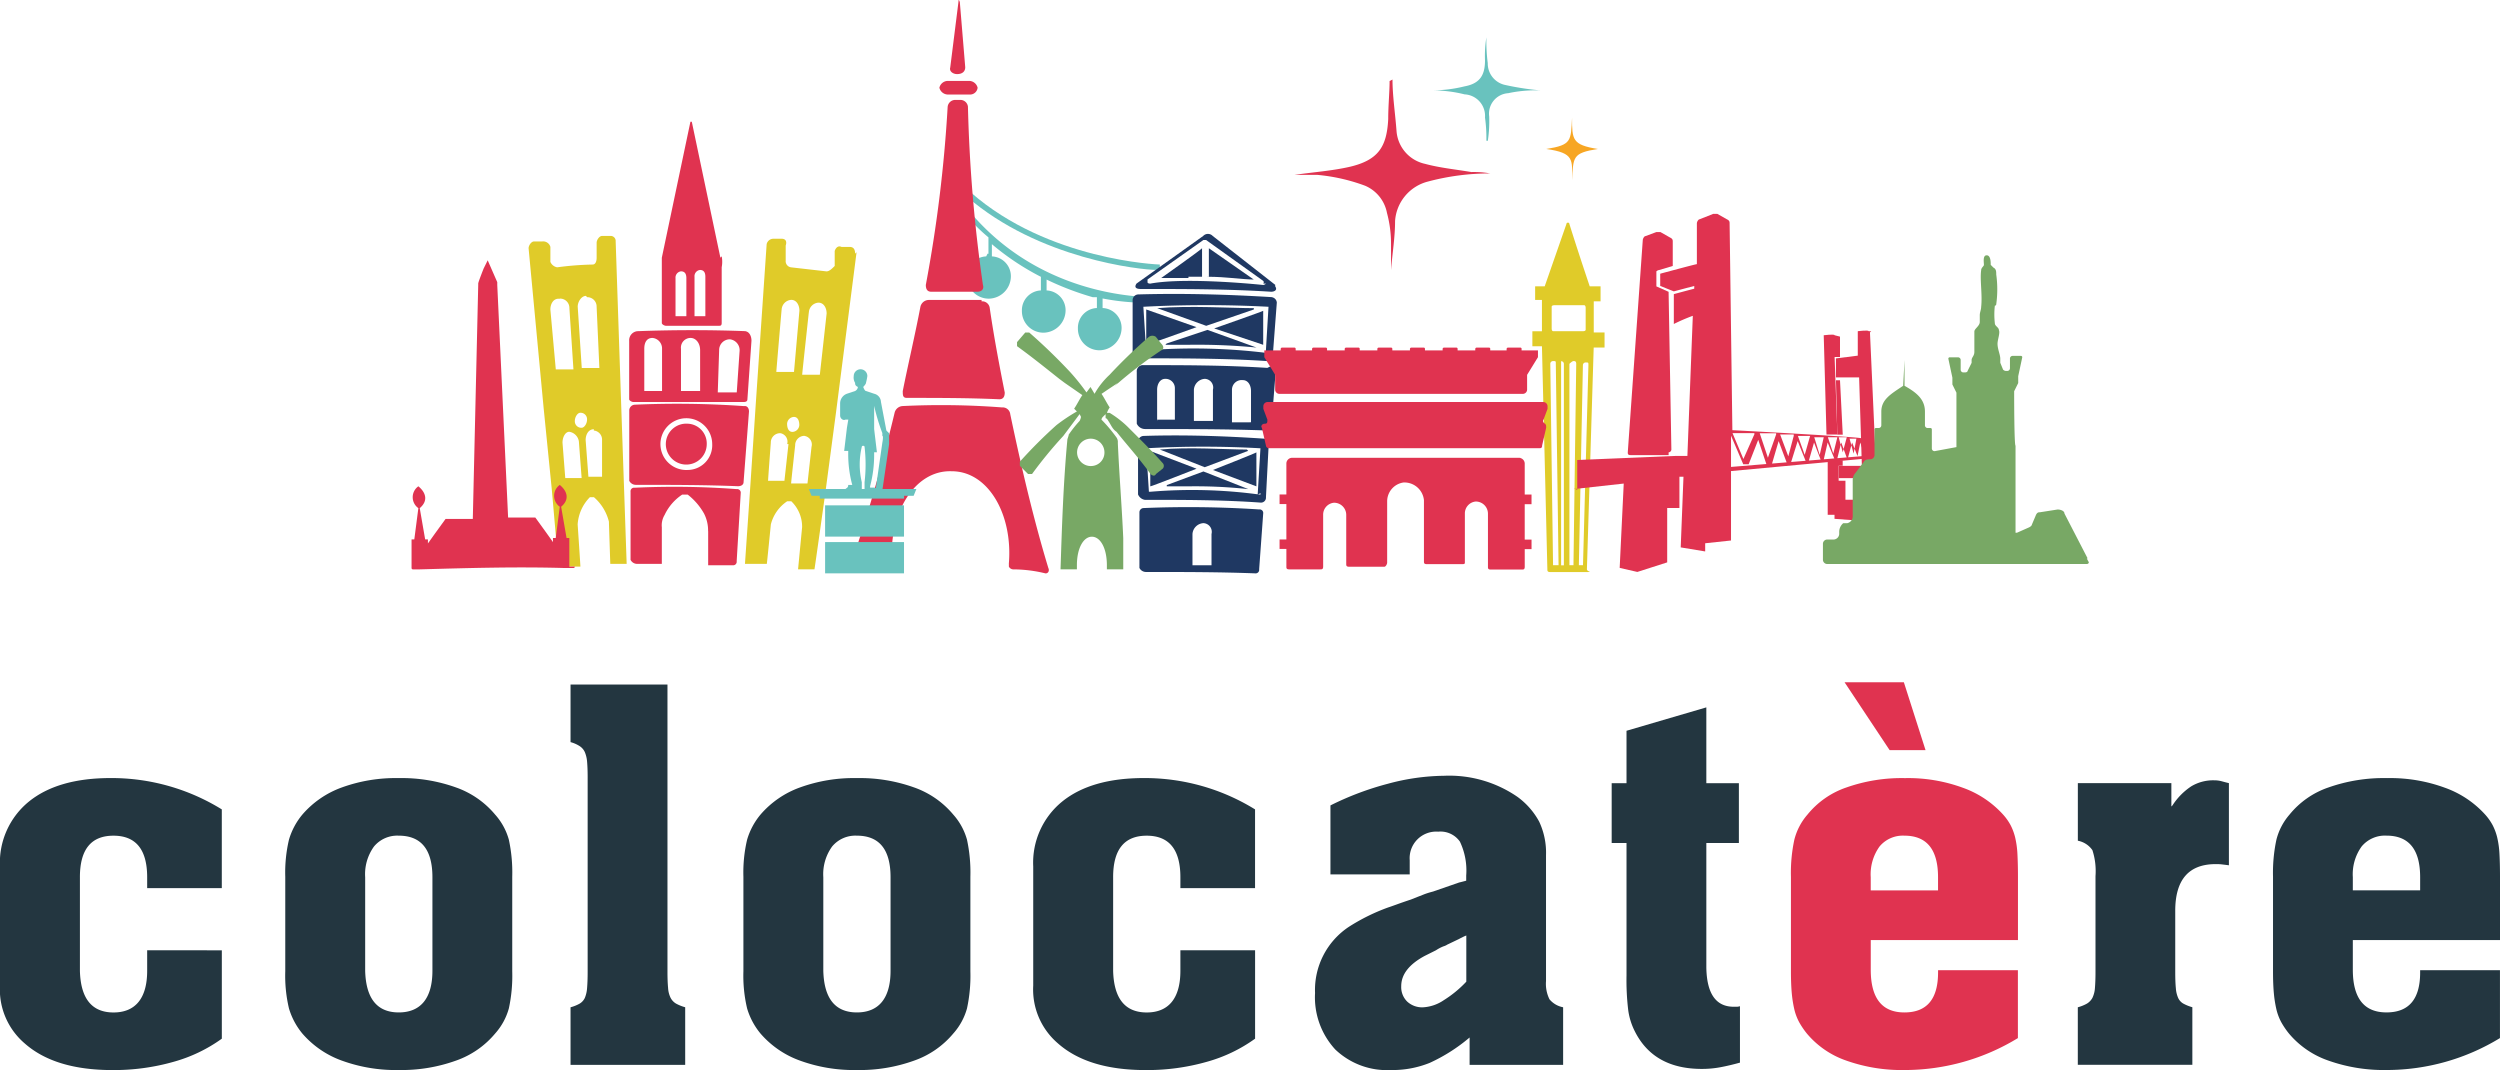 <svg xmlns="http://www.w3.org/2000/svg" width="263.288" height="112.694" viewBox="0 0 263.288 112.694"><g transform="translate(-42.681 -28.296)"><path d="M344.677,97.341V94.048h.717V92.47h-1.143c-.717-2.15-1.433-4.3-2.15-6.6,0-.145-.291-.145-.291,0l-2.3,6.6h-1.007V93.9h.717V97.2h-1.008v1.578h1.008l.571,23.492c0,.145,0,.29.29.29h3.583c1.143,0,.291,0,.291-.29l.716-23.359h1.143V97.328h-1.143Zm-4.287,24.5-.29-21.209a.285.285,0,0,1,.29-.291c.291,0,.291,0,.291.291l.29,21.209h-.581Zm.849,0V100.353a.285.285,0,0,1,.291.29v21.209h-.281l-.013-.013Zm-.849-24.647s-.145,0-.145-.291v-2.3s0-.145.291-.145h3.144s.145,0,.145.291v2.3s0,.145-.291.145Zm2.15,24.647h-.426V100.631s.291-.291.426-.291.291,0,.291.291Zm.994,0h-.426l.426-21.064a.285.285,0,0,1,.291-.291c.29,0,.29,0,.29.291l-.571,21.064h-.01Z" transform="translate(-134.149 -34.018)" fill="#e0cb29"/><path d="M239.61,80.912l.291-.426c8.164,7.167,19.776,7.593,19.908,7.593v.571h-.29c-1.724,0-12.464-1.143-20.054-7.738Z" transform="translate(-94.98 -31.924)" fill="#69c2be"/><path d="M241.76,88.352V86.628a17.155,17.155,0,0,1-2.3-2.3l.427-.291c8.16,9.6,19.908,8.881,20.053,8.881v.571h-.426a24.033,24.033,0,0,1-5.733-.426v1.007a2.086,2.086,0,0,1,2,2.15,2.365,2.365,0,0,1-2.3,2.3,2.269,2.269,0,0,1-2.3-2.3,2.086,2.086,0,0,1,2-2.15V92.933h-.427a30.83,30.83,0,0,1-4.871-1.859v1.143a2.086,2.086,0,0,1,2,2.15,2.365,2.365,0,0,1-2.3,2.3,2.27,2.27,0,0,1-2.3-2.3,2.086,2.086,0,0,1,2-2.15V90.783a27.011,27.011,0,0,1-5.162-3.438v1.288a2.086,2.086,0,0,1,2,2.15,2.365,2.365,0,0,1-2.3,2.3,2.269,2.269,0,0,1-2.3-2.3,2.086,2.086,0,0,1,2-2.15l.145-.291.039.013Z" transform="translate(-94.98 -33.334)" fill="#69c2be"/><path d="M192.426,82.47l-3.012-14.32h-.145l-3.012,14.32v6.876c0,.145.291.291.427.291h5.588c.145,0,.291,0,.291-.291V83.468a3.033,3.033,0,0,0,0-1.143l-.145.145h.01Zm-3.438,6.16H187.7V84.62a.661.661,0,0,1,.571-.717c.426,0,.571.291.571.717v4.154Zm2,0h-1.288V84.475a.661.661,0,0,1,.571-.717c.426,0,.571.291.571.717V88.63Z" transform="translate(-73.876 -27.031)" fill="#e03350"/><path d="M192.887,104.633c-3.729-.145-7.593-.145-11.466,0a.961.961,0,0,0-.862,1.007V111.8c0,.145.291.291.426.291h11.6c.145,0,.426,0,.426-.291l.427-6.159c0-.571-.291-1.007-.717-1.007h.168Zm-10.737,6.3v-4.446c0-.716.29-1.143.862-1.143a1.11,1.11,0,0,1,1.008,1.143v4.446H182.15Zm5.865,0h-2v-4.446a1.018,1.018,0,0,1,1.007-1.143c.581,0,1.008.571,1.008,1.288v4.3h-.01Zm3.874.145h-2l.145-4.446a1.125,1.125,0,0,1,1.143-1.143,1.16,1.16,0,0,1,1.007,1.288Z" transform="translate(-71.616 -41.458)" fill="#e03350"/><path d="M188.973,136.549v3.583h2.576a.375.375,0,0,0,.426-.426l.426-7.167a.376.376,0,0,0-.426-.427,88.538,88.538,0,0,0-10.75-.145.375.375,0,0,0-.426.426v7.167a.776.776,0,0,0,.717.426h2.576v-3.861a2.1,2.1,0,0,1,.291-1.288,5.249,5.249,0,0,1,1.86-2.15h.571a6.629,6.629,0,0,1,1.724,2,3.9,3.9,0,0,1,.426,1.86h.013Z" transform="translate(-71.711 -52.305)" fill="#e03350"/><path d="M212.369,90.147c0-.426-.145-.717-.571-.717h-.862c-.291-.145-.571,0-.717.426v1.579c-.291.291-.571.571-.862.571l-3.728-.426a.654.654,0,0,1-.571-.717V89.285c.145-.426,0-.717-.427-.717h-.862a.732.732,0,0,0-.717.571L201.91,105.9l-.571,8.6-.571,8.31h2.3c0,.145.426-4.155.426-4.155a4.152,4.152,0,0,1,1.724-2.441h.426a3.722,3.722,0,0,1,1.143,2.722l-.426,4.445h1.724c0,.145,1.143-8.028,1.143-8.028l1.143-8.6,2.15-16.764-.145.145v.01ZM207.5,96.306a1.081,1.081,0,0,1,1.007-1.007c.571,0,.862.571.862,1.143l-.716,6.45h-1.86c0-.145.717-6.728.717-6.728v.145h-.013Zm-2.867-.294a1.081,1.081,0,0,1,1.008-1.007c.571,0,.862.571.862,1.143l-.571,6.45H204.07c0-.145.571-6.728.571-6.728v.145h-.013Zm1.143,12.9c-.427,0-.571-.426-.571-.862a.76.76,0,0,1,.716-.717c.427,0,.571.426.571.862A.76.76,0,0,1,205.774,108.912Zm1.285.427a.913.913,0,0,1,.717,1.143l-.426,3.861h-1.724c0-.145.427-4.009.427-4.009a.983.983,0,0,1,1.007-1.008Zm-1.711.862-.426,3.861H203.2c0-.145.29-4.009.29-4.009a.983.983,0,0,1,1.008-1.007.913.913,0,0,1,.717,1.143h.145l-.013.013Z" transform="translate(-79.631 -35.129)" fill="#e0cb29"/><path d="M173.032,114.014l-.29-8.454-.571-16.91a.527.527,0,0,0-.571-.571h-.862c-.29,0-.571.426-.571.717v1.579c0,.426-.145.717-.426.717a32.231,32.231,0,0,0-3.729.291.958.958,0,0,1-.716-.571V89.231a.788.788,0,0,0-.862-.571h-.862c-.291,0-.571.426-.571.717l1.578,16.764.862,8.6.717,8.164h2.3c0-.145-.29-4.445-.29-4.445a4.485,4.485,0,0,1,1.288-2.867h.426a5.009,5.009,0,0,1,1.578,2.576c0,.145.145,4.446.145,4.446h1.724l-.291-8.455Zm-4.445-5.733a.681.681,0,0,1-.717-.717c0-.426.291-.862.571-.862a.681.681,0,0,1,.717.717C169.158,107.845,168.868,108.281,168.587,108.281Zm1.288.291a.961.961,0,0,1,.862,1.007v3.861H169.3l-.291-3.861c0-.571.291-1.143.862-1.143v.136Zm-1.579,1.143.291,3.861h-1.724l-.291-3.729c0-.571.291-1.143.717-1.143a1.212,1.212,0,0,1,1.007,1.007Zm.862-15.186a.983.983,0,0,1,1.007,1.007l.291,6.45H168.6l-.426-6.45c0-.571.426-1.143.862-1.143l.145.145-.026-.013Zm-2.867.148a.983.983,0,0,1,1.007,1.007l.426,6.45h-1.859l-.571-6.3c0-.572.29-1.143.862-1.143h.145l-.013-.013Z" transform="translate(-64.651 -34.935)" fill="#e0cb29"/><path d="M189.465,120.852a2.155,2.155,0,1,0,2,2.15A2.086,2.086,0,0,0,189.465,120.852Z" transform="translate(-74.353 -47.934)" fill="#e03350"/><path d="M192.612,117.618a100.679,100.679,0,0,0-11.467-.145.614.614,0,0,0-.571.571v7.444a.776.776,0,0,0,.717.426c3.583,0,7.167,0,10.75.145.29,0,.571-.145.571-.427l.571-7.444c0-.29-.145-.571-.426-.571Zm-5.879,6.728a2.726,2.726,0,1,1,2.576-2.722A2.6,2.6,0,0,1,186.734,124.346Z" transform="translate(-71.622 -46.556)" fill="#e03350"/><path d="M236.584,53.986l.862-6.876q0-.426.145,0l.571,6.876c0,.426-.291.717-.862.717C236.875,54.7,236.44,54.412,236.584,53.986Z" transform="translate(-93.826 -18.601)" fill="#e03350"/><path d="M237.872,62.454h-2.3a.931.931,0,0,1-.862-.717.922.922,0,0,1,.862-.717h2.3a.931.931,0,0,1,.862.717A.8.8,0,0,1,237.872,62.454Z" transform="translate(-93.096 -24.203)" fill="#e03350"/><path d="M236.068,64.34H235.5a.81.81,0,0,0-.862.717,147.209,147.209,0,0,1-2.3,18.766c0,.426.145.717.571.717h4.872c.426,0,.717-.291.571-.717a157.632,157.632,0,0,1-1.578-18.766.8.8,0,0,0-.862-.717h.155Z" transform="translate(-92.154 -25.52)" fill="#e03350"/><path d="M235.911,134.328v.291a.533.533,0,0,0,.426.29,14.419,14.419,0,0,1,3.438.426c.291,0,.426-.29.291-.571-1.434-4.726-2.722-10.033-4.009-16.193a.8.8,0,0,0-.862-.717,83.927,83.927,0,0,0-10.459-.145.921.921,0,0,0-.862.717c-1.433,6.011-3.012,11.322-4.578,15.9,0,.426,0,.571.291.571,1.143,0,2.3-.291,3.438-.291.291,0,.571,0,.571-.29v-.291c-.29-5.162,2.441-9.6,6.3-9.449,3.861,0,6.45,4.577,6.011,9.743v.01Z" transform="translate(-86.98 -46.65)" fill="#e03350"/><path d="M236.62,99.254h-5.588a.92.92,0,0,0-.862.717c-.571,3.012-1.288,6.011-1.859,8.881,0,.426,0,.716.426.716,3.293,0,6.45,0,9.743.145.426,0,.571-.29.571-.717-.571-2.867-1.143-5.879-1.578-8.881a.8.8,0,0,0-.862-.716v-.145h.01Z" transform="translate(-90.556 -39.368)" fill="#e03350"/><path d="M359.162,110.6a.313.313,0,0,0,.291-.291l-.291-16.47v-.145l-1.288-.571V91.543a.508.508,0,0,1,.291-.145l1.433-.426V88.4c0-.145,0-.291-.29-.426L358.3,87.4h-.426l-1.143.426c-.145,0-.29.291-.29.426L354.862,110.6c0,.145,0,.29.291.29h4.009V110.6Z" transform="translate(-140.751 -34.665)" fill="#e03350"/><path d="M390.777,107.664v-2.15l-.571-.145c0-.145-1.143,0-1.143,0l.291,10.459H390.5l-.291-8.164Z" transform="translate(-154.316 -41.767)" fill="#e03350"/><path d="M391.774,113.268H391.2l.145,5.733h.571l-.29-5.733Z" transform="translate(-155.165 -44.926)" fill="#e03350"/><path d="M394.358,133.7l-.29-2.3h-2.441v-2h-.717v-1.579h.426v-.571h-1.578v5.734h.717v.426l3.861.29h.022Z" transform="translate(-154.592 -50.474)" fill="#e03350"/><path d="M394.931,104.662h-.29c0-.145-1.143,0-1.143,0v2.576l-2.3.291v2h2.441l.29,9.317h-2.441v1.288h2.441v4.01h1.288l.426-.291-.862-19.06.145-.145v.01Z" transform="translate(-155.165 -41.487)" fill="#e03350"/><path d="M345.588,113.2l5.162-.571-.427,8.881,1.86.426,3.144-1.007V115.2h1.288v-3.293h.427l-.291,7.444,2.576.426v-.862l2.721-.291v-7.312l13.9-1.288v-.291l-13.9,1.143v-3.293l1.288,3.012h.571l1.007-2.576.862,2.576h.571l.716-2.441.862,2.3h.426l.717-2.3.862,2.15h.29l.571-2,.717,1.86h.29l.427-1.86.716,1.724h.291l.426-1.724.571,1.578h.145l.426-1.578.571,1.433.291-1.433.426,1.288h.291l-.571-1.724c0-.145-13.617-.862-13.617-.862L361.9,85.221c0-.145,0-.291-.29-.426l-1.008-.571h-.426l-1.433.571c-.145,0-.291.291-.291.426v4.3c-.145,0-3.861,1.007-3.861,1.007v1.288l1.434.571,2.15-.571v.291c-.571.145-2.15.571-2.15.571v3.145a19.416,19.416,0,0,1,2-.862l-.571,14.76h-1.288l-10.314.426v3.144l-.291-.145.026.068Zm29.664-5.3-.291,1.578-.426-1.578Zm-1.011-.145-.426,1.579-.426-1.579h.852Zm-.994,0-.426,1.724-.571-1.724h1Zm-1.433,0-.426,1.86-.571-1.86h1Zm-1.434-.145-.571,2-.717-2Zm-1.727,0-.571,2.15-.862-2.3h1.434Zm-1.857-.145-.862,2.441-.862-2.576H366.8v.136Zm-2.3,0-1.143,2.576-1.143-2.721h2.3v.145h-.01Z" transform="translate(-137.065 -33.406)" fill="#e03350"/><path d="M159.768,124.593a.142.142,0,0,1-.145.145h-1.007c-5.016-.145-10.033,0-15.182.145h-.716a.142.142,0,0,1-.145-.145v-3.012h.29l.427-3.293a1.407,1.407,0,0,1,0-2.3c.862.716,1.007,1.578.145,2.3l.571,3.293h.291v.426l.717-1.007,1.143-1.578h2.867l.571-24.648v-.145c0-.145.571-1.579.571-1.579l.426-.862,1.007,2.3v.291l1.143,24.5h2.867L156.749,121l.716,1.008v-.427h.291l.426-3.293a1.407,1.407,0,0,1,0-2.3c.862.717,1.008,1.578.145,2.3l.571,3.293h.291v3.012h.577Z" transform="translate(-56.549 -36.623)" fill="#e03350"/><path d="M307.007,60.779c0,1.724.29,3.583.426,5.443a3.821,3.821,0,0,0,3.012,3.438c1.578.426,3.144.571,4.871.862a10.018,10.018,0,0,1,2,.145,25.3,25.3,0,0,0-6.6.862,4.605,4.605,0,0,0-3.438,4.155c0,1.724-.29,3.438-.426,5.162V78.124a12.425,12.425,0,0,0-.426-3.293,3.9,3.9,0,0,0-2.3-2.867,19.383,19.383,0,0,0-5.016-1.143h-2.441c2-.291,4.009-.426,5.879-.862,3.012-.717,3.861-2.15,4.009-5.017,0-1.433.145-2.867.145-4.009l.291-.145v-.01Z" transform="translate(-117.675 -24.106)" fill="#e03350"/><path d="M326.412,64.3a15.539,15.539,0,0,0-.145-2.441,2.269,2.269,0,0,0-2.15-2.441A13.929,13.929,0,0,0,320.679,59a14.4,14.4,0,0,0,3.438-.426c1.579-.291,2.15-1.143,2.15-2.721a12.305,12.305,0,0,1,.145-2.441,18.916,18.916,0,0,0,.145,2.721,2.309,2.309,0,0,0,1.86,2.3,28.652,28.652,0,0,0,3.729.571,13.761,13.761,0,0,0-3.438.291,2.158,2.158,0,0,0-2,2.441,13.675,13.675,0,0,1-.145,2.576Z" transform="translate(-127.193 -21.184)" fill="#69c2be"/><path d="M346.069,70.735c-2.722.426-2.576.862-2.722,3.293,0-2.15.291-2.867-2.721-3.293,2.721-.426,2.576-.862,2.721-3.293C343.347,69.738,343.347,70.309,346.069,70.735Z" transform="translate(-135.104 -26.75)" fill="#f7a623"/><path d="M270.809,100.9v3.729c.145,0,5.294-1.86,5.294-1.86l-5.294-1.86v-.01Z" transform="translate(-107.412 -40.019)" fill="#1f3862"/><path d="M282.889,100.6c-2.3,0-6.728-.29-10.165,0l5.162,1.86,5.016-1.724v-.145l-.013.013Z" transform="translate(-108.172 -39.85)" fill="#1f3862"/><path d="M274.131,106.048h2.441a65.385,65.385,0,0,1,7.167.29l-5.162-1.859-4.3,1.433-.145.145v-.01Z" transform="translate(-108.73 -41.44)" fill="#1f3862"/><path d="M287.832,104.724v-3.583c.145,0-5.162,1.859-5.162,1.859Z" transform="translate(-112.117 -40.116)" fill="#1f3862"/><path d="M283.193,98.545c-4.726-.291-9.449-.426-14.188-.291a.615.615,0,0,0-.571.571v5.588a.939.939,0,0,0,.717.571c4.445,0,9.026,0,13.471.29a.522.522,0,0,0,.571-.571l.426-5.588a.614.614,0,0,0-.571-.571Zm-.439,5.733v.145h-.145a63.329,63.329,0,0,0-12.61-.291h-.145l-.29-4.578a126.238,126.238,0,0,1,13.18,0l-.29,4.872.29-.145h.013Z" transform="translate(-106.47 -38.95)" fill="#1f3862"/><path d="M282.908,110.919c-4.446-.29-8.881-.29-13.181-.29a.654.654,0,0,0-.571.717v5.442a.958.958,0,0,0,.862.571c4.155,0,8.454,0,12.609.145a.958.958,0,0,0,.717-.571l.426-5.443c0-.29-.29-.716-.571-.716ZM271.3,116.508v-3.293c0-.571.29-1.143.862-1.143a.982.982,0,0,1,1.007,1.007v3.293h-1.859v.145l-.013-.013Zm5.733,0h-1.86v-3.293a1.229,1.229,0,0,1,1.143-1.143.918.918,0,0,1,.862,1.143v3.293Zm4.009.145h-1.86v-3.438a1.022,1.022,0,0,1,1.143-1.008c.571,0,.862.571.862,1.143v3.293h-.145v.01Z" transform="translate(-106.756 -43.879)" fill="#1f3862"/><path d="M276.291,93.222h1.434V90.21c.145,0-4.3,3.144-4.3,3.144h2.867v-.132Z" transform="translate(-108.45 -35.781)" fill="#1f3862"/><path d="M281.5,93.231c2,0,3.728.291,4.871.291l-4.726-3.293V93.24H281.5v-.01Z" transform="translate(-111.652 -35.788)" fill="#1f3862"/><path d="M283.664,93.1l-6.6-5.162a.691.691,0,0,0-1.007,0L269.04,92.95c-.29.426,0,.571.426.571,4.578,0,9.172,0,13.75.291.29,0,.716-.145.426-.571V93.1h.022Zm-.994-.145a.505.505,0,0,1-.29.145s-8.029-.862-11.893-.145c0,0-.291,0-.291-.145v-.291l5.879-4.155h.29l6.011,4.3a.2.2,0,0,1,0,.291h.294Z" transform="translate(-106.664 -34.791)" fill="#1f3862"/><path d="M271.515,125.608v3.729c.145,0,4.872-1.86,4.872-1.86l-4.872-1.86v-.01Z" transform="translate(-107.692 -49.819)" fill="#1f3862"/><path d="M282.355,125.28c-2.15,0-6.159-.291-9.171,0l4.726,1.86,4.578-1.724-.145-.145.013.013Z" transform="translate(-108.354 -49.639)" fill="#1f3862"/><path d="M274.373,130.757h2.15a52.471,52.471,0,0,1,6.45.29l-4.726-1.859-3.861,1.433v.145l-.013-.013Z" transform="translate(-108.826 -51.24)" fill="#1f3862"/><path d="M287.029,129.433V125.85c.145,0-4.578,1.859-4.578,1.859Z" transform="translate(-112.03 -49.917)" fill="#1f3862"/><path d="M282.706,123.244c-4.3-.29-8.6-.426-12.755-.29a.614.614,0,0,0-.571.571v5.588a.938.938,0,0,0,.717.571c4.009,0,8.161,0,12.183.291a.523.523,0,0,0,.571-.571l.29-5.588c0-.29-.145-.571-.426-.571h-.01Zm-.426,5.734v.145h-.145a52.583,52.583,0,0,0-11.466-.29h-.145l-.291-4.578a106.422,106.422,0,0,1,12.038,0l-.291,4.872.291-.145h.013Z" transform="translate(-106.846 -48.747)" fill="#1f3862"/><path d="M282.23,135.66a113.221,113.221,0,0,0-12.183-.145.452.452,0,0,0-.426.426v5.879a.775.775,0,0,0,.716.426c3.861,0,7.593,0,11.467.145a.375.375,0,0,0,.426-.426l.426-5.879A.375.375,0,0,0,282.23,135.66Zm-5.162,5.879h-1.86v-3.293a1.229,1.229,0,0,1,1.143-1.143.918.918,0,0,1,.862,1.143v3.293Z" transform="translate(-106.941 -53.712)" fill="#1f3862"/><path d="M258.425,110.689a45.118,45.118,0,0,1,5.016-3.861c.291-.145.291-.426,0-.716l-.571-.717a.631.631,0,0,0-.716,0A54.087,54.087,0,0,0,258,109.4a8.2,8.2,0,0,0-1.579,2l-.426-.717-.426.571a22.321,22.321,0,0,0-1.724-2.15,59.222,59.222,0,0,0-4.3-4.155h-.426l-.862,1.008v.426c1.579,1.143,3.012,2.3,4.446,3.438l.571.426,1.86,1.288c-.291.426-.571,1.008-.862,1.434l.291.29a18.491,18.491,0,0,0-2.15,1.434,50.092,50.092,0,0,0-3.861,3.861v.426l.862.862h.426a45.442,45.442,0,0,1,3.293-4.009l.427-.571,1.288-1.724.145.291a1.372,1.372,0,0,1-.145.426A12.416,12.416,0,0,0,253.7,115.7c0,.145-.145.426-.145.571-.427,4.578-.571,9.171-.717,13.617h1.724v-.427c0-1.859.717-3.011,1.578-3.011s1.579,1.143,1.579,3.011v.427h1.724v-3.293c-.145-3.293-.427-6.728-.571-10.033a.848.848,0,0,0-.145-.571,15.869,15.869,0,0,0-1.434-1.724l-.145-.145a.508.508,0,0,1,.145-.29l.291-.291v.427c.145,0,.29.29.29.29.291.426.427.862.862,1.143,1.143,1.434,2.441,2.867,3.583,4.446.145.145.426.29.571,0l.717-.571a.43.43,0,0,0,0-.571c-1.143-1.288-2.441-2.576-3.729-3.861a10.683,10.683,0,0,0-1.86-1.434h-.29a2.044,2.044,0,0,1,.29-.571c-.29-.426-.571-1.007-.862-1.434l.426-.29c.426-.291.862-.571,1.288-.862l-.427.427-.025.025ZM256.175,119a1.441,1.441,0,1,1,1.288-1.434A1.413,1.413,0,0,1,256.175,119Z" transform="translate(-98.467 -41.63)" fill="#78a865"/><path d="M319.446,126.8H295.37a.614.614,0,0,0-.571.571v3.293h-.717v1.007h.717V135.4h-.717V136.4h.717v1.86c0,.145,0,.29.29.29h3.293c.145,0,.29,0,.29-.29V132.82a1.26,1.26,0,0,1,1.143-1.288,1.281,1.281,0,0,1,1.288,1.288v5.162c0,.145,0,.291.291.291h3.728c.145,0,.291-.291.291-.426V131.4a2.006,2.006,0,0,1,1.724-2,2.071,2.071,0,0,1,2.15,1.86v6.45c0,.145,0,.29.291.29h3.728c.145,0,.291,0,.291-.145v-5.162a1.26,1.26,0,0,1,1.143-1.288,1.281,1.281,0,0,1,1.288,1.288v5.588c0,.145,0,.29.29.29h3.293c.145,0,.29,0,.29-.29v-1.86h.717v-1.007H319.9v-3.729h.717V130.67H319.9v-3.293a.614.614,0,0,0-.571-.571h.145l-.039-.013Z" transform="translate(-116.643 -50.291)" fill="#e03350"/><path d="M294.168,112.443h24.5a.454.454,0,0,0,.427-.426v-1.578l1.143-1.86v-.717h-1.724v-.145a.128.128,0,0,0-.145-.145h-1.288a.142.142,0,0,0-.145.145v.145h-1.724v-.145a.128.128,0,0,0-.145-.145H313.78a.142.142,0,0,0-.145.145v.145h-1.86v-.145a.128.128,0,0,0-.145-.145h-1.288a.142.142,0,0,0-.145.145v.145h-1.86v-.145a.128.128,0,0,0-.145-.145H306.9a.142.142,0,0,0-.145.145v.145H304.9v-.145a.129.129,0,0,0-.145-.145h-1.288a.142.142,0,0,0-.145.145v.145h-1.859v-.145a.129.129,0,0,0-.145-.145h-1.288a.142.142,0,0,0-.145.145v.145h-1.86v-.145a.128.128,0,0,0-.145-.145h-1.288a.142.142,0,0,0-.145.145v.145H294.72v-.145a.128.128,0,0,0-.145-.145h-1.288a.142.142,0,0,0-.145.145v.145h-1.724v.717l1.143,1.86v1.578a.453.453,0,0,0,.426.426h1.181Z" transform="translate(-115.586 -42.667)" fill="#e03350"/><path d="M320.907,119.355c-.29,0-.426-.291-.29-.426l.426-1.143v-.291a.454.454,0,0,0-.426-.426h-29.08a.454.454,0,0,0-.426.426v.291l.426,1.143c0,.29,0,.426-.29.426s-.426.29-.291.426l.427,1.86a.312.312,0,0,0,.29.291h28.508c.145,0,.291,0,.291-.291l.426-1.86c0-.29,0-.426-.29-.426h.3Z" transform="translate(-115.382 -46.434)" fill="#e03350"/><path d="M214.758,141.515v3.293h8.31v-3.293Z" transform="translate(-85.181 -56.13)" fill="#69c2be"/><path d="M219.656,124.109l.717-4.872v-1.143l-.291-.29-.571-3.012a.92.92,0,0,0-.716-.862l-.862-.29c-.145,0-.29-.427-.29-.427s.29-.29.29-.426a6.042,6.042,0,0,0,.145-.717.717.717,0,1,0-1.434,0,1.072,1.072,0,0,0,.145.717c0,.145,0,.291.291.426a.515.515,0,0,1-.291.427l-.862.29a1.084,1.084,0,0,0-.716,1.007v1.288c0,.291.29.571.571.426h.29l-.145.862-.29,2.441h.426v.29a12.428,12.428,0,0,0,.426,3.293h-.426c0,.29-.145.29-.29.426h-3.861l.29.717h.862v.29h8.881v-.29h1.007l.29-.717h-3.728l.145.145Zm-1.872-.862v.717h-.291v-.717a8.085,8.085,0,0,1,0-3.728c0-.145.291-.145.291,0A15.973,15.973,0,0,1,217.784,123.247Zm1.3.862a.285.285,0,0,0-.29-.291h-.427v-.145a12.793,12.793,0,0,0,.427-3.293v-.29h.29l-.29-2.441v-2.441a21.472,21.472,0,0,0,.862,2.867v.29c.145,0,0,.717,0,.717l-.717,5.017h.145v.01Z" transform="translate(-84.052 -44.167)" fill="#69c2be"/><path d="M214.758,138.4h8.31v-3.293h-8.31Z" transform="translate(-85.181 -53.59)" fill="#69c2be"/><path d="M416.8,123.38l-2.441-4.726c0-.29-.426-.426-.717-.426l-1.859.291c-.145,0-.291,0-.427.29l-.426,1.007s0,.145-.29.291l-1.288.571h-.145v-9.171c-.145,0-.145-5.443-.145-5.443v-.291l.427-.862v-.717l.426-2a.142.142,0,0,0-.145-.145h-.862a.284.284,0,0,0-.29.29v1.008a.284.284,0,0,1-.291.29h-.145a.45.45,0,0,1-.291-.145l-.29-.716v-.427c0-.426-.291-1.007-.291-1.578,0-.426.291-1.143.145-1.434,0-.29-.426-.426-.426-.716a7.955,7.955,0,0,1,0-1.86.142.142,0,0,0,.145-.145,11.388,11.388,0,0,0,0-3.144c0-.291,0-.571-.29-.717l-.291-.291c0-.291,0-1.007-.426-1.007s-.291.717-.291,1.007c0,.145-.29.291-.29.571-.145,1.007.145,2.576,0,3.861,0,.291-.145.572-.145.862v.717c0,.426-.571.717-.571,1.007v2.15c0,.427-.29.572-.29.862v.291l-.427.862s0,.145-.29.145h-.145a.284.284,0,0,1-.29-.291V102.49a.284.284,0,0,0-.291-.29h-.862a.142.142,0,0,0-.145.145l.426,2v.717l.426.862v5.733l-2.3.427a.284.284,0,0,1-.29-.291v-2a.142.142,0,0,0-.145-.145h-.291a.284.284,0,0,1-.29-.291v-1.433c0-1.288-.862-2-2.15-2.722v-2.721l-.145,2.721c-1.288.862-2.3,1.434-2.3,2.722v1.433a.285.285,0,0,1-.29.291H394.5a.142.142,0,0,0-.145.145v2.721a.454.454,0,0,1-.427.426c-.281,0-.571,0-.716.291l-.862,1.143a1.082,1.082,0,0,0-.29.717v3.861a.732.732,0,0,1-.572.716h-.426a1.223,1.223,0,0,0-.426.862v.29a.614.614,0,0,1-.571.571h-.717a.454.454,0,0,0-.426.427v1.724a.454.454,0,0,0,.426.426h27.369c.145,0,.29-.145.145-.29l-.145-.291.119-.013Z" transform="translate(-154.259 -36.274)" fill="#78a865"/><path d="M94.1,194.295H86.237v-1.139q0-4.378-3.545-4.381t-3.538,4.381v9.849q.116,4.387,3.538,4.387c2.279,0,3.545-1.463,3.545-4.387v-2.16H94.1v9.307a15.959,15.959,0,0,1-5.078,2.435,22.936,22.936,0,0,1-6.453.871q-6.072,0-9.249-2.824a7.461,7.461,0,0,1-2.586-6.066V192.013a8.3,8.3,0,0,1,3.064-6.844q3.06-2.464,8.587-2.463a22.08,22.08,0,0,1,11.712,3.3v8.29Z" transform="translate(-28.057 -72.468)" fill="#233640"/><path d="M144.434,203.063a16.218,16.218,0,0,1-.358,3.906,6.614,6.614,0,0,1-1.446,2.644,9.42,9.42,0,0,1-4.113,2.847,17.018,17.018,0,0,1-6.037.994,16.648,16.648,0,0,1-6-.994,9.923,9.923,0,0,1-4.149-2.847,7.466,7.466,0,0,1-1.411-2.644,14.923,14.923,0,0,1-.39-3.906v-9.969a15.059,15.059,0,0,1,.39-3.9,7.347,7.347,0,0,1,1.411-2.643,9.929,9.929,0,0,1,4.149-2.854,16.652,16.652,0,0,1,6-.988,16.941,16.941,0,0,1,6.037.988,9.45,9.45,0,0,1,4.113,2.854,6.6,6.6,0,0,1,1.446,2.643,16.381,16.381,0,0,1,.358,3.9Zm-8.406-9.068v-.843q0-4.377-3.545-4.38a3.182,3.182,0,0,0-2.608,1.14,4.976,4.976,0,0,0-.93,3.241V203q.117,4.388,3.538,4.388c2.28,0,3.545-1.463,3.545-4.388Z" transform="translate(-47.806 -72.468)" fill="#233640"/><path d="M170.324,200.371a4.226,4.226,0,0,0,.959-.387,1.39,1.39,0,0,0,.545-.6,3.332,3.332,0,0,0,.239-1.052c.036-.439.059-1,.059-1.679V176.163c0-.678-.023-1.23-.059-1.65a3.281,3.281,0,0,0-.239-1.017,1.48,1.48,0,0,0-.545-.632,3.387,3.387,0,0,0-.959-.42v-6.066h10.208v30.271c0,.678.023,1.24.065,1.679a2.7,2.7,0,0,0,.268,1.052,1.507,1.507,0,0,0,.568.6,4.515,4.515,0,0,0,.965.387v6.066H170.324Z" transform="translate(-67.556 -65.991)" fill="#233640"/><path d="M224.4,203.063a16.247,16.247,0,0,1-.358,3.906,6.613,6.613,0,0,1-1.446,2.644,9.422,9.422,0,0,1-4.113,2.847,16.937,16.937,0,0,1-6.037.994,16.65,16.65,0,0,1-6-.994,9.92,9.92,0,0,1-4.148-2.847,7.456,7.456,0,0,1-1.411-2.644,14.919,14.919,0,0,1-.391-3.906v-9.969a15.027,15.027,0,0,1,.391-3.9,7.347,7.347,0,0,1,1.411-2.643,9.927,9.927,0,0,1,4.148-2.854,16.654,16.654,0,0,1,6-.988,16.941,16.941,0,0,1,6.037.988,9.452,9.452,0,0,1,4.113,2.854,6.608,6.608,0,0,1,1.446,2.643,16.38,16.38,0,0,1,.358,3.9Zm-8.407-9.068v-.843q0-4.377-3.544-4.38a3.184,3.184,0,0,0-2.609,1.14,4.976,4.976,0,0,0-.929,3.241V203q.116,4.388,3.538,4.388c2.279,0,3.544-1.463,3.544-4.388Z" transform="translate(-79.523 -72.468)" fill="#233640"/><path d="M274.449,194.295h-7.867v-1.139q0-4.378-3.545-4.381t-3.538,4.381v9.849q.117,4.387,3.538,4.387c2.28,0,3.545-1.463,3.545-4.387v-2.16h7.867v9.307a15.952,15.952,0,0,1-5.078,2.435,22.936,22.936,0,0,1-6.454.871q-6.072,0-9.248-2.824a7.46,7.46,0,0,1-2.586-6.066V192.013a8.294,8.294,0,0,1,3.064-6.844q3.06-2.464,8.586-2.463a22.083,22.083,0,0,1,11.712,3.3v8.29Z" transform="translate(-99.588 -72.468)" fill="#233640"/><path d="M301.895,185.428a31.17,31.17,0,0,1,6.066-2.286,23.391,23.391,0,0,1,5.885-.836,12.66,12.66,0,0,1,7.751,2.224,7.829,7.829,0,0,1,2.282,2.608,7.671,7.671,0,0,1,.72,3.516v13.271a3.669,3.669,0,0,0,.362,1.917,2.449,2.449,0,0,0,1.44.843v6.066h-9.849v-2.883a18.1,18.1,0,0,1-4.2,2.673,10.485,10.485,0,0,1-4.084.755,7.883,7.883,0,0,1-5.862-2.163,8.1,8.1,0,0,1-2.131-5.943,7.98,7.98,0,0,1,3.545-6.966,20.764,20.764,0,0,1,4.142-2.047c.239-.077.548-.187.93-.326s.871-.31,1.475-.51c.6-.238,1.059-.419,1.382-.545s.639-.216.959-.3l2.766-.959c.036,0,.275-.065.72-.181v-.545a7.055,7.055,0,0,0-.662-3.567,2.484,2.484,0,0,0-2.282-1.052,2.8,2.8,0,0,0-3.006,3v1.5h-8.348v-7.27Zm13.788,13.934c-.145.077-.252.139-.332.174l-1.14.545a1.436,1.436,0,0,1-.39.18,4.175,4.175,0,0,0-.807.42l-1.2.6c-1.636.885-2.463,1.943-2.463,3.183a2.137,2.137,0,0,0,.633,1.627,2.311,2.311,0,0,0,1.656.6,4.3,4.3,0,0,0,2.189-.749,11.865,11.865,0,0,0,2.376-1.953v-4.861a3.3,3.3,0,0,0-.51.239Z" transform="translate(-119.099 -72.309)" fill="#233640"/><path d="M365.449,184.651h-3.428v13.1c.042,2.76,1.007,4.142,2.883,4.142h.3a1.07,1.07,0,0,0,.358-.058v5.943c-.72.2-1.4.361-2.04.481a10.445,10.445,0,0,1-1.982.181q-5.109,0-7.083-4.026a6.965,6.965,0,0,1-.662-2.159,26.684,26.684,0,0,1-.18-3.667V184.651h-1.563v-6.3h1.563v-5.523l8.406-2.464v7.984h3.428v6.3Z" transform="translate(-139.637 -67.571)" fill="#233640"/><path d="M391.745,193.129v3.125q0,4.5,3.544,4.5t3.545-4.207v-.239h8.407v7.147a22.9,22.9,0,0,1-11.893,3.364,17.52,17.52,0,0,1-6.182-.994,9.431,9.431,0,0,1-4.148-2.847,8.5,8.5,0,0,1-.814-1.2,5.581,5.581,0,0,1-.51-1.353,12.528,12.528,0,0,1-.268-1.708q-.087-.964-.087-2.286v-9.969a16.685,16.685,0,0,1,.358-3.9,6.419,6.419,0,0,1,1.382-2.643,9.033,9.033,0,0,1,4.09-2.854,17.528,17.528,0,0,1,6.182-.988,16.727,16.727,0,0,1,6.1,1.017,10.43,10.43,0,0,1,4.235,2.825,5.7,5.7,0,0,1,.784,1.11,5.851,5.851,0,0,1,.481,1.291,9.784,9.784,0,0,1,.239,1.708c.035.661.058,1.475.058,2.434v6.67h-15.5Zm3.486-27.15,2.283,7.147H393.73l-4.745-7.147Zm3.6,21.92v-1.382q0-4.378-3.545-4.38a3.188,3.188,0,0,0-2.614,1.139,5.012,5.012,0,0,0-.93,3.241V187.9Z" transform="translate(-152.045 -65.833)" fill="#e03350"/><path d="M433.416,207a4.282,4.282,0,0,0,.959-.387,1.619,1.619,0,0,0,.574-.6,2.829,2.829,0,0,0,.268-1.052c.036-.439.059-1,.059-1.679V193.184a7.136,7.136,0,0,0-.326-2.731,2.412,2.412,0,0,0-1.533-.994v-6.066h9.849v2.463l.116-.116a6.858,6.858,0,0,1,1.982-2.012,4.477,4.477,0,0,1,2.4-.632,2.99,2.99,0,0,1,.749.087c.223.058.491.136.813.21v8.652c-.323-.042-.574-.071-.755-.094s-.387-.029-.632-.029q-4.266,0-4.265,4.926v6.428q0,1.08.065,1.708a3.031,3.031,0,0,0,.239,1.023,1.307,1.307,0,0,0,.539.6,4.5,4.5,0,0,0,.959.387v6.066H433.413V207Z" transform="translate(-171.907 -72.622)" fill="#233640"/><path d="M475.89,199.761v3.125q0,4.5,3.545,4.5t3.545-4.206v-.239h8.406v7.147a22.9,22.9,0,0,1-11.893,3.364,17.523,17.523,0,0,1-6.182-.994,9.437,9.437,0,0,1-4.148-2.847,8.49,8.49,0,0,1-.813-1.2,5.583,5.583,0,0,1-.51-1.353,12.721,12.721,0,0,1-.268-1.708q-.087-.964-.087-2.286v-9.969a16.652,16.652,0,0,1,.358-3.9,6.419,6.419,0,0,1,1.382-2.643,9.032,9.032,0,0,1,4.09-2.854,17.525,17.525,0,0,1,6.182-.988,16.726,16.726,0,0,1,6.095,1.017,10.429,10.429,0,0,1,4.236,2.825,5.7,5.7,0,0,1,.784,1.11,5.824,5.824,0,0,1,.481,1.291,9.675,9.675,0,0,1,.239,1.708c.036.661.058,1.475.058,2.434v6.67h-15.5Zm7.09-5.23v-1.382q0-4.378-3.545-4.38a3.188,3.188,0,0,0-2.615,1.139,5.01,5.01,0,0,0-.93,3.241v1.382Z" transform="translate(-185.421 -72.468)" fill="#233640"/></g></svg>